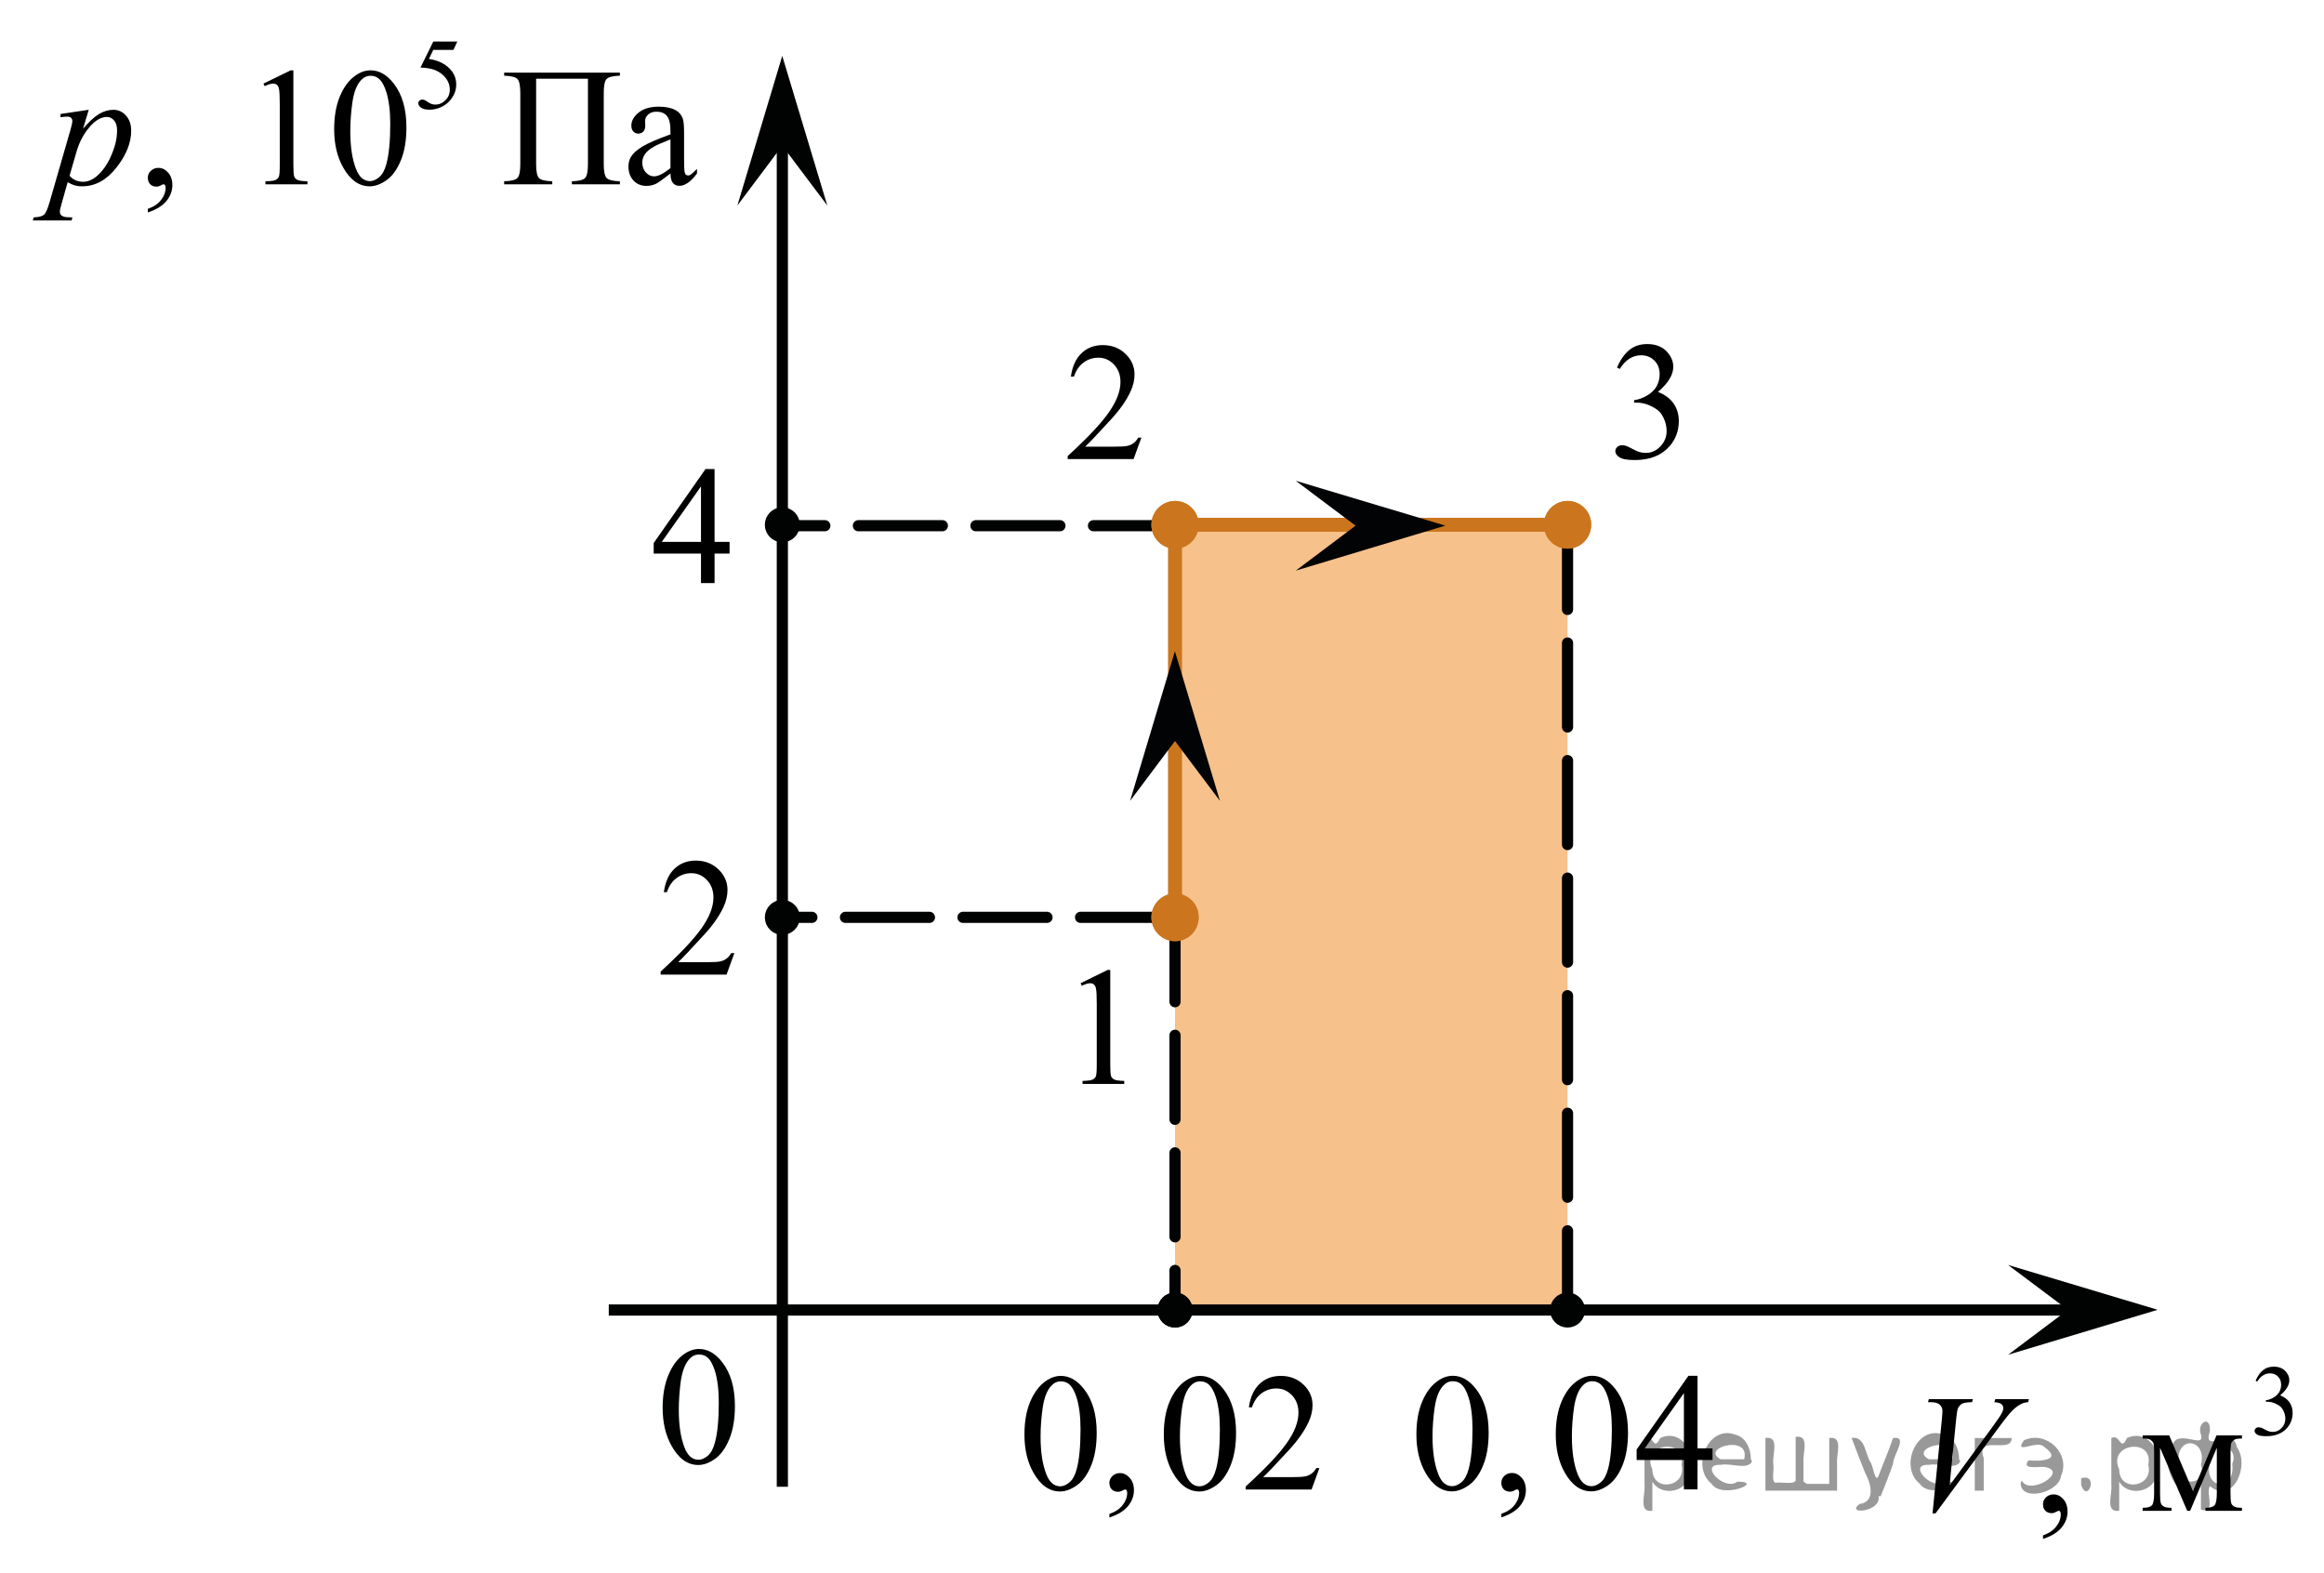 <?xml version="1.0" encoding="utf-8"?>
<!-- Generator: Adobe Illustrator 16.0.0, SVG Export Plug-In . SVG Version: 6.00 Build 0)  -->
<!DOCTYPE svg PUBLIC "-//W3C//DTD SVG 1.1//EN" "http://www.w3.org/Graphics/SVG/1.1/DTD/svg11.dtd">
<svg version="1.1" id="Слой_1" xmlns="http://www.w3.org/2000/svg" xmlns:xlink="http://www.w3.org/1999/xlink" x="0px" y="0px"
	 width="207.591px" height="140.504px" viewBox="704.803 -125.838 207.591 140.504"
	 enable-background="new 704.803 -125.838 207.591 140.504" xml:space="preserve">
<polygon opacity="0.5" fill="#F08518" enable-background="new    " points="809.761,-8.828 844.823,-8.828 844.823,-78.883 
	809.761,-78.883 "/>
<rect x="761.19" y="-8.84" fill="none" width="12.313" height="17.771"/>
<path fill="none" stroke="#CB761E" stroke-width="1.25" stroke-linecap="round" stroke-linejoin="round" stroke-miterlimit="10" d="
	M828.596-8.738"/>
<path fill="none" stroke="#ABA9A8" stroke-width="0.75" stroke-miterlimit="10" d="M774.686-8.738"/>
<path fill="none" stroke="#ABA9A8" stroke-width="0.75" stroke-miterlimit="10" d="M776.436,9.238"/>
<line fill="none" stroke="#010202" stroke-miterlimit="10" x1="774.686" y1="6.957" x2="774.686" y2="-115.987"/>
<g>
	<g>
		<g>
			<g>
				<g>
					<g>
						<g>
							<g>
								<g>
									<g>
										<defs>
											<rect id="SVGID_1_" x="761.181" y="-8.861" width="12.329" height="17.813"/>
										</defs>
										<clipPath id="SVGID_2_">
											<use xlink:href="#SVGID_1_"  overflow="visible"/>
										</clipPath>
										<g clip-path="url(#SVGID_2_)">
											<path fill="#010202" d="M763.993-0.096c0-1.142,0.174-2.117,0.521-2.938c0.344-0.817,0.8-1.436,1.365-1.838
												c0.438-0.313,0.896-0.479,1.365-0.479c0.771,0,1.453,0.39,2.063,1.171c0.761,0.967,1.143,2.271,1.143,3.93
												c0,1.158-0.168,2.146-0.502,2.951c-0.332,0.811-0.76,1.396-1.271,1.762c-0.521,0.365-1.021,0.55-1.497,0.55
												c-0.952,0-1.744-0.563-2.377-1.687C764.263,2.377,763.993,1.238,763.993-0.096z M765.437,0.086
												c0,1.375,0.17,2.494,0.51,3.363c0.278,0.729,0.695,1.096,1.25,1.096c0.271,0,0.541-0.116,0.823-0.354
												c0.285-0.237,0.501-0.639,0.646-1.194c0.229-0.844,0.342-2.033,0.342-3.565c0-1.142-0.117-2.088-0.354-2.851
												c-0.179-0.563-0.403-0.965-0.688-1.196c-0.199-0.162-0.441-0.24-0.729-0.24c-0.334,0-0.632,0.146-0.892,0.444
												c-0.354,0.406-0.598,1.05-0.729,1.921C765.501-1.623,765.437-0.76,765.437,0.086z"/>
										</g>
									</g>
								</g>
							</g>
						</g>
					</g>
				</g>
			</g>
		</g>
	</g>
</g>
<polygon fill="#010202" points="774.68,-112.83 770.67,-107.483 774.677,-120.847 778.701,-107.486 "/>
<path fill="#5D5D5D" d="M904.074-171.838"/>
<polygon fill="#010202" points="889.517,-8.848 884.173,-12.854 897.536,-8.85 884.179,-4.835 "/>
<line fill="none" stroke="#010202" stroke-miterlimit="10" x1="759.181" y1="-8.828" x2="890.855" y2="-8.828"/>
<g>
	<g>
		<defs>
			<rect id="SVGID_3_" x="873.924" y="-7.363" width="38.47" height="22.029"/>
		</defs>
		<clipPath id="SVGID_4_">
			<use xlink:href="#SVGID_3_"  overflow="visible"/>
		</clipPath>
		<g clip-path="url(#SVGID_4_)">
		</g>
	</g>
	<g>
		<defs>
			<polygon id="SVGID_5_" points="874.021,14.585 912.381,14.585 912.381,-7.335 874.021,-7.335 874.021,14.585 			"/>
		</defs>
		<clipPath id="SVGID_6_">
			<use xlink:href="#SVGID_5_"  overflow="visible"/>
		</clipPath>
		<g clip-path="url(#SVGID_6_)">
			<path d="M906.283-2.509c0.17-0.403,0.386-0.714,0.646-0.933c0.261-0.219,0.585-0.329,0.973-0.329
				c0.479,0,0.848,0.156,1.104,0.467c0.193,0.232,0.291,0.481,0.291,0.746c0,0.435-0.273,0.885-0.82,1.35
				c0.367,0.144,0.645,0.35,0.833,0.618s0.282,0.582,0.282,0.944c0,0.518-0.164,0.966-0.494,1.345
				c-0.429,0.494-1.051,0.741-1.865,0.741c-0.403,0-0.677-0.05-0.823-0.15c-0.146-0.1-0.218-0.208-0.218-0.322
				c0-0.085,0.034-0.16,0.104-0.225c0.069-0.065,0.152-0.097,0.249-0.097c0.073,0,0.148,0.012,0.226,0.035
				c0.05,0.015,0.163,0.068,0.339,0.161c0.177,0.092,0.299,0.147,0.366,0.166c0.109,0.032,0.226,0.048,0.349,0.048
				c0.3,0,0.561-0.116,0.783-0.349c0.222-0.232,0.333-0.507,0.333-0.825c0-0.232-0.052-0.458-0.154-0.679
				c-0.077-0.165-0.16-0.29-0.252-0.375c-0.126-0.118-0.3-0.224-0.521-0.32s-0.445-0.144-0.675-0.144h-0.141v-0.132
				c0.232-0.029,0.465-0.113,0.699-0.251c0.233-0.138,0.403-0.305,0.509-0.499c0.106-0.194,0.159-0.407,0.159-0.64
				c0-0.303-0.095-0.548-0.284-0.734c-0.19-0.187-0.426-0.28-0.708-0.28c-0.456,0-0.837,0.244-1.143,0.732L906.283-2.509z"/>
		</g>
		<g clip-path="url(#SVGID_6_)">
			<path d="M887.294,11.618v-0.324c0.505-0.167,0.896-0.426,1.174-0.776c0.276-0.351,0.415-0.723,0.415-1.115
				c0-0.093-0.021-0.172-0.065-0.235c-0.035-0.044-0.069-0.066-0.104-0.066c-0.054,0-0.172,0.049-0.354,0.147
				c-0.088,0.044-0.181,0.066-0.279,0.066c-0.24,0-0.432-0.071-0.574-0.213c-0.142-0.142-0.213-0.338-0.213-0.589
				c0-0.24,0.092-0.446,0.275-0.618c0.185-0.171,0.409-0.257,0.674-0.257c0.323,0,0.611,0.141,0.864,0.423
				c0.253,0.282,0.379,0.656,0.379,1.122c0,0.505-0.175,0.975-0.525,1.409C888.61,11.026,888.054,11.368,887.294,11.618z"/>
		</g>
		<g clip-path="url(#SVGID_6_)">
			<path d="M900.688,7.35l2.104-4.981h2.273v0.28c-0.333,0-0.556,0.033-0.666,0.099s-0.197,0.148-0.261,0.247
				s-0.096,0.417-0.096,0.957v3.576c0,0.466,0.023,0.767,0.07,0.901c0.046,0.135,0.142,0.237,0.286,0.305
				c0.145,0.069,0.367,0.103,0.666,0.103v0.272h-3.26V8.837c0.402,0,0.672-0.075,0.81-0.224c0.138-0.15,0.206-0.512,0.206-1.085
				V3.472l-2.384,5.637h-0.258l-2.429-5.637v4.055c0,0.466,0.025,0.767,0.074,0.901s0.145,0.237,0.287,0.305
				c0.142,0.069,0.362,0.103,0.662,0.103v0.272h-2.575V8.837c0.437,0,0.716-0.08,0.839-0.239c0.122-0.16,0.184-0.517,0.184-1.071
				V3.951c0-0.525-0.027-0.835-0.081-0.931c-0.054-0.096-0.138-0.182-0.25-0.258c-0.113-0.076-0.344-0.114-0.691-0.114v-0.28h2.369
				L900.688,7.35z"/>
		</g>
		<g clip-path="url(#SVGID_6_)">
			<path d="M877.427,9.337l0.824-8.308c0.039-0.422,0.06-0.707,0.06-0.854c0-0.221-0.083-0.405-0.247-0.552
				c-0.164-0.147-0.423-0.221-0.776-0.221h-0.265l0.073-0.272h3.938l-0.081,0.272c-0.427,0.005-0.721,0.049-0.88,0.132
				s-0.285,0.226-0.379,0.427c-0.049,0.108-0.101,0.415-0.154,0.92l-0.589,5.953l3.893-5.313c0.422-0.574,0.687-0.974,0.795-1.2
				c0.073-0.152,0.11-0.284,0.11-0.397c0-0.133-0.057-0.248-0.169-0.346c-0.113-0.098-0.324-0.157-0.633-0.176l0.088-0.272h3.002
				l-0.073,0.272c-0.24,0.02-0.432,0.066-0.574,0.14c-0.27,0.127-0.538,0.321-0.806,0.582c-0.268,0.26-0.69,0.785-1.27,1.575
				l-5.621,7.638H877.427z"/>
		</g>
	</g>
</g>
<g>
	<g>
		<defs>
			<rect id="SVGID_7_" x="704.803" y="-125.838" width="65.759" height="23.345"/>
		</defs>
		<clipPath id="SVGID_8_">
			<use xlink:href="#SVGID_7_"  overflow="visible"/>
		</clipPath>
		<g clip-path="url(#SVGID_8_)">
		</g>
	</g>
	<g>
		<defs>
			<polygon id="SVGID_9_" points="705.035,-102.521 770.795,-102.521 770.795,-125.81 705.035,-125.81 705.035,-102.521 			"/>
		</defs>
		<clipPath id="SVGID_10_">
			<use xlink:href="#SVGID_9_"  overflow="visible"/>
		</clipPath>
		<g clip-path="url(#SVGID_10_)">
			<path d="M745.652-122.129l-0.344,0.75h-1.8l-0.393,0.803c0.779,0.115,1.396,0.405,1.853,0.869c0.392,0.4,0.587,0.871,0.587,1.412
				c0,0.314-0.063,0.605-0.191,0.873s-0.289,0.496-0.483,0.684c-0.194,0.188-0.41,0.339-0.648,0.454
				c-0.338,0.162-0.686,0.243-1.041,0.243c-0.358,0-0.62-0.061-0.783-0.183s-0.244-0.256-0.244-0.404
				c0-0.082,0.033-0.155,0.102-0.218c0.067-0.063,0.152-0.095,0.255-0.095c0.077,0,0.144,0.012,0.201,0.035
				c0.058,0.024,0.155,0.084,0.293,0.181c0.221,0.153,0.444,0.229,0.671,0.229c0.344,0,0.646-0.13,0.906-0.39
				c0.261-0.26,0.391-0.577,0.391-0.951c0-0.362-0.116-0.699-0.349-1.012s-0.553-0.555-0.962-0.726
				c-0.32-0.132-0.757-0.209-1.31-0.229l1.146-2.324H745.652z"/>
		</g>
		<g clip-path="url(#SVGID_10_)">
			<path d="M718.008-106.864v-0.324c0.505-0.167,0.896-0.426,1.174-0.776c0.276-0.351,0.415-0.723,0.415-1.115
				c0-0.093-0.021-0.172-0.065-0.235c-0.035-0.044-0.069-0.066-0.104-0.066c-0.054,0-0.172,0.049-0.354,0.147
				c-0.088,0.044-0.181,0.066-0.279,0.066c-0.24,0-0.432-0.071-0.574-0.213c-0.142-0.142-0.213-0.338-0.213-0.589
				c0-0.24,0.092-0.446,0.275-0.618c0.185-0.171,0.409-0.257,0.674-0.257c0.323,0,0.611,0.141,0.864,0.423
				c0.253,0.282,0.379,0.656,0.379,1.122c0,0.505-0.175,0.975-0.525,1.409C719.323-107.456,718.768-107.114,718.008-106.864z"/>
			<path d="M728.337-118.372l2.429-1.185h0.243v8.425c0,0.56,0.022,0.908,0.069,1.045c0.047,0.138,0.144,0.243,0.291,0.316
				c0.147,0.074,0.446,0.115,0.897,0.125v0.272h-3.753v-0.272c0.471-0.01,0.775-0.05,0.913-0.121
				c0.137-0.071,0.232-0.167,0.286-0.287c0.055-0.12,0.081-0.479,0.081-1.078v-5.386c0-0.726-0.024-1.192-0.073-1.398
				c-0.034-0.157-0.097-0.272-0.188-0.346c-0.091-0.073-0.2-0.11-0.327-0.11c-0.182,0-0.435,0.076-0.759,0.229L728.337-118.372z"/>
			<path d="M734.652-114.303c0-1.138,0.171-2.118,0.515-2.939s0.8-1.434,1.369-1.836c0.441-0.319,0.897-0.479,1.368-0.479
				c0.766,0,1.452,0.39,2.061,1.17c0.76,0.967,1.141,2.276,1.141,3.93c0,1.158-0.167,2.141-0.501,2.951
				c-0.333,0.809-0.759,1.397-1.276,1.762c-0.518,0.366-1.017,0.548-1.497,0.548c-0.952,0-1.744-0.562-2.377-1.685
				C734.918-111.828,734.652-112.969,734.652-114.303z M736.093-114.119c0,1.374,0.17,2.495,0.508,3.363
				c0.28,0.731,0.697,1.096,1.251,1.096c0.266,0,0.54-0.119,0.824-0.357c0.285-0.238,0.501-0.636,0.647-1.195
				c0.226-0.844,0.339-2.034,0.339-3.569c0-1.138-0.118-2.087-0.354-2.848c-0.177-0.564-0.404-0.964-0.685-1.199
				c-0.201-0.162-0.443-0.243-0.728-0.243c-0.334,0-0.631,0.149-0.891,0.449c-0.354,0.407-0.594,1.047-0.722,1.92
				C736.157-115.828,736.093-114.968,736.093-114.119z"/>
		</g>
		<g clip-path="url(#SVGID_10_)">
			<path d="M757.321-118.806h-4.629v7.616c0,0.657,0.085,1.074,0.254,1.251c0.17,0.176,0.565,0.274,1.188,0.294v0.272h-4.297v-0.272
				c0.618-0.02,1.013-0.118,1.185-0.294c0.172-0.177,0.258-0.594,0.258-1.251v-6.343c0-0.657-0.086-1.074-0.258-1.251
				c-0.172-0.176-0.566-0.274-1.185-0.294v-0.272h10.338v0.272c-0.617,0.02-1.013,0.118-1.185,0.294
				c-0.172,0.177-0.257,0.594-0.257,1.251v6.343c0,0.657,0.085,1.074,0.257,1.251c0.172,0.176,0.567,0.274,1.185,0.294v0.272h-4.289
				v-0.272c0.612-0.02,1.005-0.116,1.177-0.291c0.172-0.174,0.258-0.592,0.258-1.254V-118.806z"/>
			<path d="M764.693-110.344c-0.691,0.535-1.126,0.844-1.303,0.927c-0.265,0.123-0.547,0.184-0.846,0.184
				c-0.467,0-0.851-0.159-1.152-0.478c-0.301-0.319-0.452-0.738-0.452-1.258c0-0.329,0.073-0.613,0.221-0.854
				c0.201-0.333,0.551-0.647,1.049-0.942s1.325-0.652,2.483-1.074v-0.265c0-0.672-0.106-1.133-0.32-1.383
				c-0.213-0.25-0.523-0.375-0.931-0.375c-0.31,0-0.555,0.083-0.736,0.25c-0.187,0.167-0.279,0.358-0.279,0.574l0.015,0.427
				c0,0.226-0.058,0.4-0.173,0.522s-0.266,0.184-0.452,0.184c-0.182,0-0.33-0.064-0.445-0.191s-0.173-0.302-0.173-0.522
				c0-0.422,0.216-0.81,0.647-1.163s1.037-0.53,1.817-0.53c0.599,0,1.089,0.101,1.472,0.302c0.289,0.152,0.503,0.39,0.641,0.714
				c0.088,0.211,0.132,0.643,0.132,1.295v2.289c0,0.643,0.013,1.036,0.037,1.181c0.024,0.145,0.064,0.242,0.121,0.291
				c0.057,0.049,0.122,0.073,0.195,0.073c0.078,0,0.147-0.017,0.206-0.051c0.103-0.063,0.302-0.243,0.596-0.537v0.412
				c-0.549,0.736-1.074,1.104-1.574,1.104c-0.24,0-0.432-0.083-0.574-0.25C764.771-109.657,764.698-109.942,764.693-110.344z
				 M764.693-110.823v-2.568c-0.741,0.294-1.219,0.503-1.435,0.625c-0.388,0.216-0.665,0.441-0.832,0.677s-0.25,0.493-0.25,0.773
				c0,0.353,0.105,0.646,0.316,0.879c0.211,0.233,0.454,0.35,0.729,0.35C763.594-110.087,764.084-110.332,764.693-110.823z"/>
		</g>
		<g clip-path="url(#SVGID_10_)">
			<path d="M712.73-116.032l-0.508,1.692c0.535-0.628,1.013-1.067,1.432-1.317c0.419-0.25,0.848-0.375,1.284-0.375
				s0.81,0.173,1.118,0.519c0.31,0.346,0.464,0.796,0.464,1.35c0,1.08-0.439,2.177-1.317,3.293
				c-0.878,1.116-1.901,1.674-3.068,1.674c-0.245,0-0.463-0.027-0.651-0.081c-0.188-0.054-0.4-0.149-0.637-0.287l-0.537,1.898
				c-0.107,0.373-0.161,0.616-0.161,0.729c0,0.108,0.027,0.2,0.084,0.276s0.148,0.135,0.276,0.177
				c0.127,0.042,0.38,0.063,0.758,0.063l-0.066,0.272h-3.466l0.073-0.272c0.457-0.02,0.765-0.098,0.924-0.235
				c0.159-0.138,0.327-0.518,0.504-1.141l1.862-6.446c0.112-0.407,0.169-0.66,0.169-0.758c0-0.132-0.038-0.235-0.114-0.309
				c-0.076-0.074-0.192-0.111-0.35-0.111c-0.143,0-0.341,0.018-0.596,0.052v-0.287L712.73-116.032z M711.016-110.145
				c0.304,0.363,0.714,0.544,1.229,0.544c0.255,0,0.515-0.071,0.78-0.213c0.265-0.142,0.523-0.354,0.776-0.633
				c0.252-0.28,0.479-0.602,0.681-0.968c0.201-0.365,0.381-0.796,0.541-1.292c0.159-0.495,0.238-0.986,0.238-1.472
				c0-0.392-0.089-0.693-0.269-0.901c-0.179-0.208-0.389-0.313-0.629-0.313c-0.529,0-1.054,0.304-1.571,0.912
				c-0.518,0.608-0.896,1.32-1.137,2.134L711.016-110.145z"/>
		</g>
	</g>
</g>
<g>
	<path fill="#010202" d="M774.686-45.09c-0.654,0-1.188,0.529-1.188,1.188c0,0.658,0.533,1.188,1.188,1.188
		c0.652,0,1.188-0.532,1.188-1.188C775.88-44.555,775.345-45.09,774.686-45.09L774.686-45.09z"/>
	<path fill="none" stroke="#010202" stroke-width="0.75" stroke-linecap="round" stroke-linejoin="round" stroke-miterlimit="8" d="
		M774.686-45.09c-0.654,0-1.188,0.529-1.188,1.188c0,0.658,0.533,1.188,1.188,1.188c0.652,0,1.188-0.532,1.188-1.188
		C775.88-44.555,775.345-45.09,774.686-45.09L774.686-45.09z"/>
</g>
<g>
	<path fill="#010202" d="M774.685-80.153c-0.654,0-1.188,0.529-1.188,1.188c0,0.658,0.533,1.188,1.188,1.188
		c0.652,0,1.188-0.532,1.188-1.188C775.879-79.617,775.344-80.153,774.685-80.153L774.685-80.153z"/>
	<path fill="none" stroke="#010202" stroke-width="0.75" stroke-linecap="round" stroke-linejoin="round" stroke-miterlimit="8" d="
		M774.685-80.153c-0.654,0-1.188,0.529-1.188,1.188c0,0.658,0.533,1.188,1.188,1.188c0.652,0,1.188-0.532,1.188-1.188
		C775.879-79.617,775.344-80.153,774.685-80.153L774.685-80.153z"/>
</g>
<g>
	<path fill="#010202" d="M808.573-8.827c0,0.654,0.529,1.188,1.188,1.188c0.658,0,1.188-0.533,1.188-1.188
		c0-0.652-0.532-1.188-1.188-1.188C809.108-10.022,808.573-9.487,808.573-8.827L808.573-8.827z"/>
	<path fill="none" stroke="#010202" stroke-width="0.75" stroke-linecap="round" stroke-linejoin="round" stroke-miterlimit="8" d="
		M808.573-8.827c0,0.654,0.529,1.188,1.188,1.188c0.658,0,1.188-0.533,1.188-1.188c0-0.652-0.532-1.188-1.188-1.188
		C809.108-10.022,808.573-9.487,808.573-8.827L808.573-8.827z"/>
</g>
<g>
	<path fill="#010202" d="M843.635-8.827c0,0.654,0.529,1.188,1.188,1.188c0.658,0,1.188-0.533,1.188-1.188
		c0-0.652-0.532-1.188-1.188-1.188C844.17-10.022,843.635-9.487,843.635-8.827L843.635-8.827z"/>
	<path fill="none" stroke="#010202" stroke-width="0.75" stroke-linecap="round" stroke-linejoin="round" stroke-miterlimit="8" d="
		M843.635-8.827c0,0.654,0.529,1.188,1.188,1.188c0.658,0,1.188-0.533,1.188-1.188c0-0.652-0.532-1.188-1.188-1.188
		C844.17-10.022,843.635-9.487,843.635-8.827L843.635-8.827z"/>
</g>
<g>
	<path fill="#010202" d="M808.573-8.827c0,0.654,0.529,1.188,1.188,1.188c0.658,0,1.188-0.533,1.188-1.188
		c0-0.652-0.532-1.188-1.188-1.188C809.108-10.022,808.573-9.487,808.573-8.827L808.573-8.827z"/>
	<path fill="none" stroke="#010202" stroke-width="0.75" stroke-linecap="round" stroke-linejoin="round" stroke-miterlimit="8" d="
		M808.573-8.827c0,0.654,0.529,1.188,1.188,1.188c0.658,0,1.188-0.533,1.188-1.188c0-0.652-0.532-1.188-1.188-1.188
		C809.108-10.022,808.573-9.487,808.573-8.827L808.573-8.827z"/>
</g>
<line fill="none" stroke="#CB761E" stroke-width="1.25" stroke-miterlimit="10" x1="809.761" y1="-78.965" x2="809.761" y2="-43.008"/>
<line fill="none" stroke="#CB761E" stroke-width="1.25" stroke-miterlimit="10" x1="809.345" y1="-78.965" x2="845.106" y2="-78.965"/>
<line fill="none" stroke="#010202" stroke-linecap="round" stroke-linejoin="round" stroke-miterlimit="10" stroke-dasharray="7.5,3" x1="809.979" y1="-78.883" x2="774.824" y2="-78.883"/>
<line fill="none" stroke="#010202" stroke-linecap="round" stroke-linejoin="round" stroke-miterlimit="10" stroke-dasharray="7.5,3" x1="808.825" y1="-43.902" x2="774.824" y2="-43.902"/>
<line fill="none" stroke="#010202" stroke-linecap="round" stroke-linejoin="round" stroke-miterlimit="10" stroke-dasharray="7.5,3" x1="844.823" y1="-78.905" x2="844.823" y2="-8.828"/>
<line fill="none" stroke="#010202" stroke-linecap="round" stroke-linejoin="round" stroke-miterlimit="10" stroke-dasharray="7.5,3" x1="809.761" y1="-43.866" x2="809.761" y2="-8.612"/>
<g>
	<path fill="#CB761E" d="M809.764-81.093c-1.166,0-2.113,0.962-2.113,2.127c0,1.175,0.947,2.13,2.113,2.13
		c1.17,0,2.106-0.955,2.106-2.13C811.887-80.135,810.932-81.093,809.764-81.093L809.764-81.093z"/>
	<path fill="#CB761E" d="M809.764-81.093c-1.166,0-2.113,0.962-2.113,2.127c0,1.175,0.947,2.13,2.113,2.13
		c1.17,0,2.106-0.955,2.106-2.13C811.887-80.135,810.932-81.093,809.764-81.093L809.764-81.093z"/>
</g>
<g>
	<path fill="#CB761E" d="M809.764-46.031c-1.166,0-2.113,0.962-2.113,2.127c0,1.175,0.947,2.13,2.113,2.13
		c1.17,0,2.106-0.955,2.106-2.13C811.887-45.073,810.932-46.031,809.764-46.031L809.764-46.031z"/>
	<path fill="#CB761E" d="M809.764-46.031c-1.166,0-2.113,0.962-2.113,2.127c0,1.175,0.947,2.13,2.113,2.13
		c1.17,0,2.106-0.955,2.106-2.13C811.887-45.073,810.932-46.031,809.764-46.031L809.764-46.031z"/>
</g>
<g>
	<path fill="#CB761E" d="M844.826-81.093c-1.166,0-2.113,0.962-2.113,2.127c0,1.175,0.947,2.13,2.113,2.13
		c1.17,0,2.106-0.955,2.106-2.13C846.949-80.135,845.994-81.093,844.826-81.093L844.826-81.093z"/>
	<path fill="#CB761E" d="M844.826-81.093c-1.166,0-2.113,0.962-2.113,2.127c0,1.175,0.947,2.13,2.113,2.13
		c1.17,0,2.106-0.955,2.106-2.13C846.949-80.135,845.994-81.093,844.826-81.093L844.826-81.093z"/>
</g>
<polygon fill="#020304" points="809.758,-59.651 805.747,-54.304 809.752,-67.668 813.774,-54.306 "/>
<polygon fill="#020304" points="825.889,-78.885 820.543,-82.896 833.906,-78.891 820.545,-74.87 "/>
<g>
	<g>
		<g>
			<defs>
				<rect id="SVGID_11_" x="760.962" y="-52.488" width="12.33" height="16.439"/>
			</defs>
			<clipPath id="SVGID_12_">
				<use xlink:href="#SVGID_11_"  overflow="visible"/>
			</clipPath>
			<g clip-path="url(#SVGID_12_)">
				<path d="M770.4-40.708l-0.698,1.92h-5.887v-0.272c1.729-1.578,2.948-2.869,3.654-3.869c0.707-1.001,1.062-1.916,1.062-2.744
					c0-0.634-0.193-1.152-0.581-1.562c-0.39-0.408-0.853-0.61-1.393-0.61c-0.488,0-0.931,0.145-1.318,0.431
					c-0.393,0.287-0.681,0.708-0.865,1.262h-0.272c0.123-0.908,0.438-1.604,0.946-2.09s1.144-0.729,1.901-0.729
					c0.81,0,1.483,0.261,2.025,0.779c0.542,0.521,0.813,1.133,0.813,1.839c0,0.506-0.118,1.013-0.354,1.518
					c-0.361,0.795-0.949,1.636-1.766,2.522c-1.222,1.334-1.984,2.141-2.289,2.414h2.605c0.527,0,0.899-0.02,1.112-0.059
					c0.216-0.039,0.406-0.119,0.578-0.239s0.321-0.291,0.449-0.511L770.4-40.708L770.4-40.708z"/>
			</g>
		</g>
	</g>
</g>
<g>
	<g>
		<g>
			<defs>
				<rect id="SVGID_13_" x="797.321" y="-98.532" width="12.33" height="16.439"/>
			</defs>
			<clipPath id="SVGID_14_">
				<use xlink:href="#SVGID_13_"  overflow="visible"/>
			</clipPath>
			<g clip-path="url(#SVGID_14_)">
				<path d="M806.758-86.752l-0.698,1.92h-5.887v-0.272c1.729-1.578,2.948-2.869,3.654-3.869c0.707-1.001,1.062-1.916,1.062-2.744
					c0-0.634-0.193-1.152-0.581-1.562c-0.39-0.408-0.853-0.61-1.393-0.61c-0.488,0-0.931,0.145-1.318,0.431
					c-0.393,0.287-0.681,0.708-0.865,1.262h-0.272c0.123-0.908,0.438-1.604,0.946-2.09s1.144-0.729,1.901-0.729
					c0.81,0,1.483,0.261,2.025,0.779c0.542,0.521,0.813,1.133,0.813,1.839c0,0.506-0.118,1.013-0.354,1.518
					c-0.361,0.795-0.949,1.636-1.766,2.522c-1.222,1.334-1.984,2.141-2.289,2.414h2.605c0.527,0,0.899-0.02,1.112-0.059
					c0.216-0.039,0.406-0.119,0.578-0.239s0.321-0.291,0.449-0.511L806.758-86.752L806.758-86.752z"/>
			</g>
		</g>
	</g>
</g>
<g>
	<g>
		<g>
			<defs>
				<rect id="SVGID_15_" x="798.726" y="-42.707" width="9.52" height="16.438"/>
			</defs>
			<clipPath id="SVGID_16_">
				<use xlink:href="#SVGID_15_"  overflow="visible"/>
			</clipPath>
			<g clip-path="url(#SVGID_16_)">
				<path d="M801.325-38.018l2.411-1.185h0.241v8.425c0,0.561,0.022,0.908,0.068,1.045c0.048,0.138,0.144,0.243,0.289,0.315
					c0.146,0.073,0.442,0.114,0.892,0.125v0.271h-3.726v-0.271c0.469-0.011,0.771-0.051,0.905-0.12
					c0.137-0.071,0.231-0.167,0.284-0.287c0.054-0.12,0.081-0.479,0.081-1.078v-5.386c0-0.728-0.023-1.192-0.073-1.398
					c-0.033-0.156-0.097-0.271-0.187-0.346c-0.09-0.073-0.198-0.11-0.325-0.11c-0.18,0-0.431,0.076-0.752,0.229L801.325-38.018z"/>
			</g>
		</g>
	</g>
</g>
<g>
	<g>
		<defs>
			<rect id="SVGID_17_" x="846.123" y="-98.716" width="12.495" height="17.754"/>
		</defs>
		<clipPath id="SVGID_18_">
			<use xlink:href="#SVGID_17_"  overflow="visible"/>
		</clipPath>
		<g clip-path="url(#SVGID_18_)">
		</g>
	</g>
	<g>
		<defs>
			<polygon id="SVGID_19_" points="846.424,-80.81 858.754,-80.81 858.754,-98.62 846.424,-98.62 846.424,-80.81 			"/>
		</defs>
		<clipPath id="SVGID_20_">
			<use xlink:href="#SVGID_19_"  overflow="visible"/>
		</clipPath>
		<g clip-path="url(#SVGID_20_)">
			<path d="M849.244-93.004c0.284-0.672,0.644-1.191,1.078-1.556c0.434-0.365,0.975-0.548,1.622-0.548c0.8,0,1.413,0.26,1.84,0.78
				c0.323,0.387,0.485,0.802,0.485,1.243c0,0.726-0.456,1.477-1.368,2.252c0.612,0.24,1.076,0.584,1.391,1.03
				c0.313,0.446,0.471,0.971,0.471,1.575c0,0.863-0.274,1.611-0.824,2.244c-0.717,0.824-1.754,1.236-3.112,1.236
				c-0.673,0-1.13-0.083-1.373-0.25c-0.242-0.167-0.364-0.346-0.364-0.537c0-0.142,0.058-0.267,0.173-0.375s0.254-0.162,0.416-0.162
				c0.123,0,0.248,0.02,0.375,0.059c0.084,0.024,0.272,0.114,0.567,0.269c0.294,0.154,0.497,0.247,0.61,0.276
				c0.182,0.054,0.375,0.081,0.581,0.081c0.501,0,0.936-0.194,1.307-0.582c0.37-0.387,0.556-0.846,0.556-1.376
				c0-0.388-0.086-0.765-0.258-1.133c-0.128-0.274-0.268-0.483-0.42-0.625c-0.211-0.196-0.5-0.374-0.868-0.533
				c-0.367-0.16-0.743-0.239-1.125-0.239h-0.236v-0.221c0.388-0.049,0.776-0.189,1.167-0.419c0.39-0.23,0.673-0.508,0.85-0.832
				s0.265-0.679,0.265-1.067c0-0.505-0.158-0.914-0.475-1.225s-0.71-0.467-1.181-0.467c-0.761,0-1.396,0.407-1.906,1.221
				L849.244-93.004z"/>
		</g>
	</g>
</g>
<g>
	<defs>
		<rect id="SVGID_21_" x="707.843" y="-40.551" width="49.319" height="35.51"/>
	</defs>
	<clipPath id="SVGID_22_">
		<use xlink:href="#SVGID_21_"  overflow="visible"/>
	</clipPath>
	<g clip-path="url(#SVGID_22_)">
	</g>
</g>
<g>
	<defs>
		<rect id="SVGID_23_" x="816.379" y="21.62" width="49.32" height="35.51"/>
	</defs>
	<clipPath id="SVGID_24_">
		<use xlink:href="#SVGID_23_"  overflow="visible"/>
	</clipPath>
	<g clip-path="url(#SVGID_24_)">
	</g>
</g>
<g>
	<defs>
		<rect id="SVGID_25_" x="800.698" y="21.517" width="49.32" height="35.51"/>
	</defs>
	<clipPath id="SVGID_26_">
		<use xlink:href="#SVGID_25_"  overflow="visible"/>
	</clipPath>
	<g clip-path="url(#SVGID_26_)">
	</g>
</g>
<g>
	<defs>
		<polygon id="SVGID_27_" points="793.509,12.666 826.389,12.666 826.389,-6.446 793.509,-6.446 793.509,12.666 		"/>
	</defs>
	<clipPath id="SVGID_28_">
		<use xlink:href="#SVGID_27_"  overflow="visible"/>
	</clipPath>
	<g clip-path="url(#SVGID_28_)">
		<path d="M796.311,2.29c0-1.134,0.171-2.11,0.515-2.929c0.344-0.818,0.8-1.428,1.369-1.829c0.441-0.318,0.897-0.477,1.368-0.477
			c0.766,0,1.452,0.388,2.061,1.166c0.76,0.963,1.141,2.268,1.141,3.916c0,1.154-0.167,2.134-0.501,2.94
			c-0.333,0.807-0.759,1.392-1.276,1.756s-1.017,0.546-1.497,0.546c-0.952,0-1.744-0.56-2.377-1.679
			C796.577,4.756,796.311,3.619,796.311,2.29z M797.752,2.473c0,1.369,0.17,2.485,0.508,3.351c0.28,0.729,0.697,1.092,1.251,1.092
			c0.266,0,0.54-0.118,0.824-0.355c0.285-0.237,0.501-0.634,0.647-1.191c0.226-0.841,0.339-2.026,0.339-3.556
			c0-1.134-0.118-2.08-0.354-2.837c-0.177-0.562-0.404-0.96-0.685-1.195c-0.201-0.161-0.443-0.242-0.728-0.242
			c-0.334,0-0.631,0.149-0.891,0.447c-0.354,0.406-0.594,1.043-0.722,1.914C797.817,0.77,797.752,1.628,797.752,2.473z"/>
		<path d="M803.9,9.703V9.38c0.505-0.167,0.896-0.424,1.174-0.773c0.276-0.35,0.415-0.72,0.415-1.111
			c0-0.093-0.021-0.171-0.065-0.235c-0.035-0.044-0.069-0.066-0.104-0.066c-0.054,0-0.172,0.049-0.354,0.146
			c-0.088,0.044-0.181,0.066-0.279,0.066c-0.24,0-0.432-0.071-0.574-0.212c-0.142-0.142-0.213-0.337-0.213-0.586
			c0-0.24,0.092-0.445,0.275-0.616c0.185-0.171,0.409-0.256,0.674-0.256c0.323,0,0.611,0.141,0.864,0.421
			c0.253,0.281,0.379,0.654,0.379,1.118c0,0.503-0.175,0.972-0.525,1.404C805.215,9.113,804.659,9.453,803.9,9.703z"/>
		<path d="M808.759,2.29c0-1.134,0.171-2.11,0.515-2.929c0.344-0.818,0.8-1.428,1.369-1.829c0.441-0.318,0.897-0.477,1.368-0.477
			c0.766,0,1.452,0.388,2.061,1.166c0.76,0.963,1.141,2.268,1.141,3.916c0,1.154-0.167,2.134-0.501,2.94
			c-0.333,0.807-0.759,1.392-1.276,1.756s-1.017,0.546-1.497,0.546c-0.952,0-1.744-0.56-2.377-1.679
			C809.026,4.756,808.759,3.619,808.759,2.29z M810.2,2.473c0,1.369,0.17,2.485,0.508,3.351c0.28,0.729,0.697,1.092,1.251,1.092
			c0.266,0,0.54-0.118,0.824-0.355c0.285-0.237,0.501-0.634,0.647-1.191c0.226-0.841,0.339-2.026,0.339-3.556
			c0-1.134-0.118-2.08-0.354-2.837c-0.177-0.562-0.404-0.96-0.685-1.195c-0.201-0.161-0.443-0.242-0.728-0.242
			c-0.334,0-0.631,0.149-0.891,0.447c-0.354,0.406-0.594,1.043-0.722,1.914C810.265,0.77,810.2,1.628,810.2,2.473z"/>
		<path d="M822.657,5.289l-0.698,1.914h-5.887V6.931c1.731-1.574,2.95-2.859,3.656-3.856c0.707-0.997,1.06-1.909,1.06-2.735
			c0-0.631-0.193-1.149-0.581-1.555c-0.388-0.405-0.851-0.608-1.391-0.608c-0.49,0-0.931,0.143-1.32,0.429
			c-0.391,0.286-0.679,0.705-0.865,1.257h-0.272c0.123-0.904,0.438-1.599,0.946-2.083s1.142-0.726,1.901-0.726
			c0.81,0,1.485,0.259,2.027,0.777c0.542,0.519,0.813,1.129,0.813,1.833c0,0.504-0.118,1.007-0.354,1.511
			c-0.363,0.792-0.951,1.63-1.766,2.515c-1.222,1.33-1.984,2.131-2.289,2.405h2.605c0.529,0,0.901-0.02,1.114-0.059
			c0.214-0.039,0.406-0.118,0.578-0.238c0.172-0.12,0.321-0.29,0.449-0.509H822.657z"/>
	</g>
</g>
<g>
	<defs>
		<polygon id="SVGID_29_" points="828.509,12.666 861.389,12.666 861.389,-6.446 828.509,-6.446 828.509,12.666 		"/>
	</defs>
	<clipPath id="SVGID_30_">
		<use xlink:href="#SVGID_29_"  overflow="visible"/>
	</clipPath>
	<g clip-path="url(#SVGID_30_)">
		<path d="M831.323,2.279c0-1.134,0.171-2.11,0.515-2.929c0.344-0.818,0.8-1.428,1.369-1.829c0.441-0.318,0.897-0.477,1.368-0.477
			c0.766,0,1.452,0.388,2.061,1.166c0.76,0.963,1.141,2.268,1.141,3.916c0,1.154-0.167,2.134-0.501,2.94
			c-0.333,0.807-0.759,1.392-1.276,1.756s-1.017,0.546-1.497,0.546c-0.952,0-1.744-0.56-2.377-1.679
			C831.589,4.745,831.323,3.608,831.323,2.279z M832.764,2.462c0,1.369,0.17,2.485,0.508,3.351c0.28,0.729,0.697,1.092,1.251,1.092
			c0.266,0,0.54-0.118,0.824-0.355c0.285-0.237,0.501-0.634,0.647-1.191c0.226-0.841,0.339-2.026,0.339-3.556
			c0-1.134-0.118-2.08-0.354-2.837c-0.177-0.562-0.404-0.96-0.685-1.195c-0.201-0.161-0.443-0.242-0.728-0.242
			c-0.334,0-0.631,0.149-0.891,0.447c-0.354,0.406-0.594,1.043-0.722,1.914C832.828,0.759,832.764,1.616,832.764,2.462z"/>
		<path d="M838.911,9.692V9.369c0.505-0.167,0.896-0.424,1.174-0.773c0.276-0.35,0.415-0.72,0.415-1.111
			c0-0.093-0.021-0.171-0.065-0.235c-0.035-0.044-0.069-0.066-0.104-0.066c-0.054,0-0.172,0.049-0.354,0.146
			c-0.088,0.044-0.181,0.066-0.279,0.066c-0.24,0-0.432-0.071-0.574-0.212c-0.142-0.142-0.213-0.337-0.213-0.586
			c0-0.24,0.092-0.445,0.275-0.616c0.185-0.171,0.409-0.256,0.674-0.256c0.323,0,0.611,0.141,0.864,0.421
			c0.253,0.281,0.379,0.654,0.379,1.118c0,0.503-0.175,0.972-0.525,1.404C840.227,9.101,839.671,9.442,838.911,9.692z"/>
		<path d="M843.771,2.279c0-1.134,0.171-2.11,0.515-2.929c0.344-0.818,0.8-1.428,1.369-1.829c0.441-0.318,0.897-0.477,1.368-0.477
			c0.766,0,1.452,0.388,2.061,1.166c0.76,0.963,1.141,2.268,1.141,3.916c0,1.154-0.167,2.134-0.501,2.94
			c-0.333,0.807-0.759,1.392-1.276,1.756s-1.017,0.546-1.497,0.546c-0.952,0-1.744-0.56-2.377-1.679
			C844.037,4.745,843.771,3.608,843.771,2.279z M845.212,2.462c0,1.369,0.17,2.485,0.508,3.351c0.28,0.729,0.697,1.092,1.251,1.092
			c0.266,0,0.54-0.118,0.824-0.355c0.285-0.237,0.501-0.634,0.647-1.191c0.226-0.841,0.339-2.026,0.339-3.556
			c0-1.134-0.118-2.08-0.354-2.837c-0.177-0.562-0.404-0.96-0.685-1.195c-0.201-0.161-0.443-0.242-0.728-0.242
			c-0.334,0-0.631,0.149-0.891,0.447c-0.354,0.406-0.594,1.043-0.722,1.914C845.277,0.759,845.212,1.616,845.212,2.462z"/>
		<path d="M857.773,3.525v1.041h-1.34v2.625h-1.214V4.566h-4.224V3.628l4.629-6.584h0.809v6.481H857.773z M855.219,3.525v-4.935
			l-3.502,4.935H855.219z"/>
	</g>
</g>
<g>
	<g>
		<defs>
			<rect id="SVGID_31_" x="760.197" y="-87.558" width="12.494" height="16.44"/>
		</defs>
		<clipPath id="SVGID_32_">
			<use xlink:href="#SVGID_31_"  overflow="visible"/>
		</clipPath>
		<g clip-path="url(#SVGID_32_)">
		</g>
	</g>
	<g>
		<defs>
			<polygon id="SVGID_33_" points="760.429,-71.022 772.759,-71.022 772.759,-87.462 760.429,-87.462 760.429,-71.022 			"/>
		</defs>
		<clipPath id="SVGID_34_">
			<use xlink:href="#SVGID_33_"  overflow="visible"/>
		</clipPath>
		<g clip-path="url(#SVGID_34_)">
			<path d="M769.972-77.439v1.045h-1.34v2.634h-1.214v-2.634h-4.224v-0.942l4.629-6.608h0.809v6.505H769.972z M767.418-77.439
				v-4.952l-3.502,4.952H767.418z"/>
		</g>
	</g>
</g>
<g style="stroke:none;fill:#000;fill-opacity:0.4" > <path d="m 852.4,6.6 c 0,0.8 0,1.6 0,2.5 -1.3,0.2 -0.6,-1.5 -0.7,-2.3 0,-1.4 0,-2.8 0,-4.2 0.8,-0.4 0.8,1.3 1.4,0.0 2.2,-1.0 3.7,2.2 2.4,3.9 -0.6,1.0 -2.4,1.2 -3.1,0.0 z m 2.6,-1.6 c 0.5,-2.5 -3.7,-1.9 -2.6,0.4 0.0,2.1 3.1,1.6 2.6,-0.4 z" /> <path d="m 861.3,4.7 c -0.4,0.8 -1.9,0.1 -2.8,0.3 -2.0,-0.1 0.3,2.4 1.5,1.5 2.5,0.0 -1.4,1.6 -2.3,0.2 -1.9,-1.5 -0.3,-5.3 2.1,-4.4 0.9,0.2 1.4,1.2 1.4,2.2 z m -0.7,-0.2 c 0.6,-2.3 -4.0,-1.0 -2.1,0.0 0.7,0 1.4,-0.0 2.1,-0.0 z" /> <path d="m 866.2,6.7 c 0.6,0 1.3,0 2.0,0 0,-1.3 0,-2.7 0,-4.1 1.3,-0.2 0.6,1.5 0.7,2.3 0,0.8 0,1.6 0,2.4 -2.1,0 -4.2,0 -6.4,0 0,-1.5 0,-3.1 0,-4.7 1.3,-0.2 0.6,1.5 0.7,2.3 0.1,0.5 -0.2,1.6 0.2,1.7 0.5,-0.1 1.6,0.2 1.8,-0.2 0,-1.3 0,-2.6 0,-3.9 1.3,-0.2 0.6,1.5 0.7,2.3 0,0.5 0,1.1 0,1.7 z" /> <path d="m 872.6,7.8 c 0.3,1.4 -3.0,1.7 -1.7,0.7 1.5,-0.2 1.0,-1.9 0.5,-2.8 -0.4,-1.0 -0.8,-2.0 -1.2,-3.1 1.2,-0.2 1.2,1.4 1.7,2.2 0.2,0.2 0.4,1.9 0.7,1.2 0.4,-1.1 0.9,-2.2 1.3,-3.4 1.4,-0.2 0.0,1.5 -0.0,2.3 -0.3,0.9 -0.7,1.9 -1.1,2.9 z" /> <path d="m 879.9,4.7 c -0.4,0.8 -1.9,0.1 -2.8,0.3 -2.0,-0.1 0.3,2.4 1.5,1.5 2.5,0.0 -1.4,1.6 -2.3,0.2 -1.9,-1.5 -0.3,-5.3 2.1,-4.4 0.9,0.2 1.4,1.2 1.4,2.2 z m -0.7,-0.2 c 0.6,-2.3 -4.0,-1.0 -2.1,0.0 0.7,0 1.4,-0.0 2.1,-0.0 z" /> <path d="m 881.2,7.3 c 0,-1.5 0,-3.1 0,-4.7 1.1,0 2.2,0 3.3,0 0.0,1.5 -3.3,-0.4 -2.5,1.8 0,0.9 0,1.9 0,2.9 -0.2,0 -0.5,0 -0.7,0 z" /> <path d="m 885.4,6.4 c 0.7,1.4 4.2,-0.8 2.1,-1.2 -0.5,-0.1 -2.2,0.3 -1.5,-0.6 1.0,0.1 3.1,0.0 1.4,-1.2 -0.6,-0.7 -2.8,0.8 -1.8,-0.6 2.0,-0.9 4.2,1.2 3.3,3.2 -0.2,1.5 -3.5,2.3 -3.6,0.7 l 0,-0.1 0,-0.0 0,0 z" /> <path d="m 890.7,6.2 c 1.6,-0.5 0.6,2.3 -0.0,0.6 -0.0,-0.2 0.0,-0.4 0.0,-0.6 z" /> <path d="m 894.1,6.6 c 0,0.8 0,1.6 0,2.5 -1.3,0.2 -0.6,-1.5 -0.7,-2.3 0,-1.4 0,-2.8 0,-4.2 0.8,-0.4 0.8,1.3 1.4,0.0 2.2,-1.0 3.7,2.2 2.4,3.9 -0.6,1.0 -2.4,1.2 -3.1,0.0 z m 2.6,-1.6 c 0.5,-2.5 -3.7,-1.9 -2.6,0.4 0.0,2.1 3.1,1.6 2.6,-0.4 z" /> <path d="m 899.4,4.9 c -0.8,1.9 2.7,2.3 2.0,0.1 0.6,-2.4 -2.3,-2.7 -2.0,-0.1 z m 2.0,4.2 c 0,-0.8 0,-1.6 0,-2.4 -1.8,2.2 -3.8,-1.7 -2.6,-3.3 0.4,-1.8 3.0,0.3 2.6,-1.1 -0.4,-1.1 0.9,-1.8 0.8,-0.3 -0.7,2.2 2.1,-0.6 2.4,1.4 1.2,1.6 -0.3,5.2 -2.4,3.5 -0.4,0.6 0.6,2.5 -0.8,2.1 z m 2.8,-4.2 c 0.8,-1.9 -2.7,-2.3 -2.0,-0.1 -0.6,2.4 2.3,2.7 2.0,0.1 z" /> </g></svg>

<!--File created and owned by https://sdamgia.ru. Copying is prohibited. All rights reserved.-->

